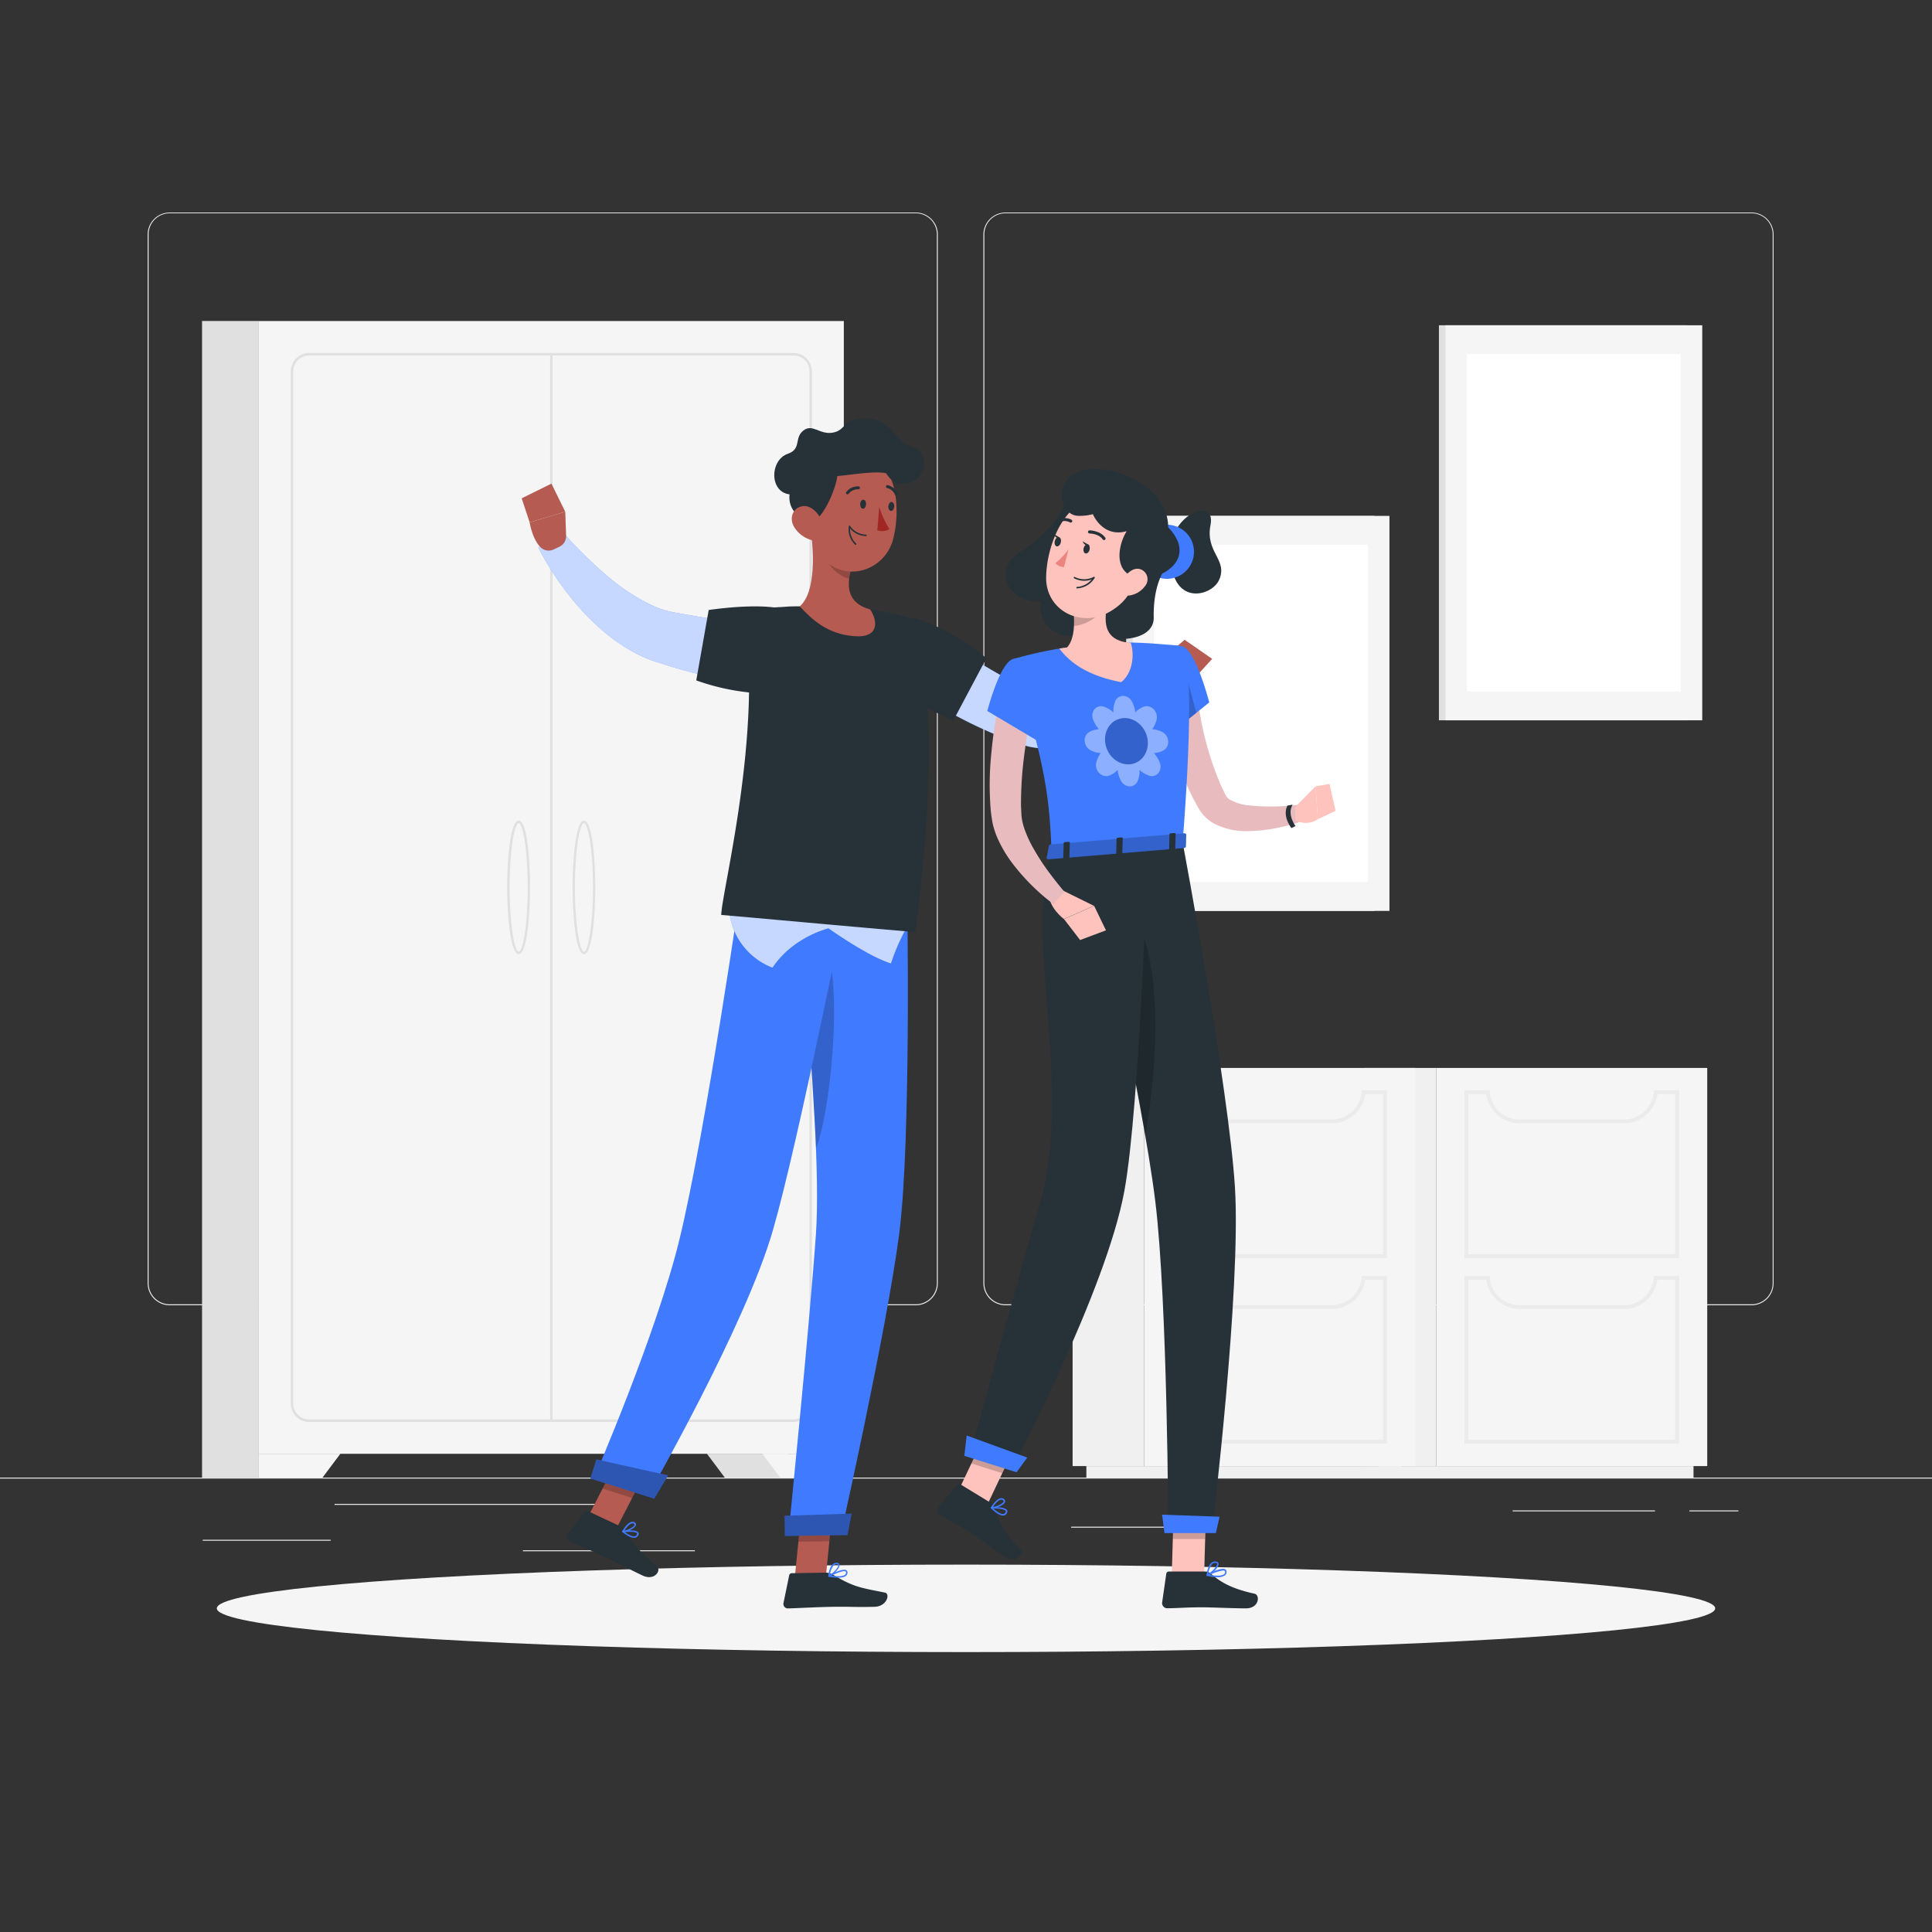 <svg xmlns="http://www.w3.org/2000/svg" viewBox="0 0 500 500"><rect x="0" y="0" width="500" height="500" fill="#333333" stroke="none"/><g id="freepik--background-complete--inject-138"><rect y="382.4" width="500" height="0.25" style="fill:#ebebeb"></rect><rect x="52.46" y="398.49" width="33.12" height="0.25" style="fill:#ebebeb"></rect><rect x="135.33" y="401.21" width="44.5" height="0.25" style="fill:#ebebeb"></rect><rect x="86.58" y="389.21" width="70.42" height="0.25" style="fill:#ebebeb"></rect><rect x="437.21" y="390.89" width="12.69" height="0.25" style="fill:#ebebeb"></rect><rect x="391.47" y="390.89" width="36.83" height="0.25" style="fill:#ebebeb"></rect><rect x="277.21" y="395.11" width="31.12" height="0.25" style="fill:#ebebeb"></rect><path d="M237,337.8H43.91a5.71,5.71,0,0,1-5.7-5.71V60.66A5.71,5.71,0,0,1,43.91,55H237a5.71,5.71,0,0,1,5.71,5.71V332.09A5.71,5.71,0,0,1,237,337.8ZM43.91,55.2a5.46,5.46,0,0,0-5.45,5.46V332.09a5.46,5.46,0,0,0,5.45,5.46H237a5.47,5.47,0,0,0,5.46-5.46V60.66A5.47,5.47,0,0,0,237,55.2Z" style="fill:#ebebeb"></path><path d="M453.31,337.8H260.21a5.72,5.72,0,0,1-5.71-5.71V60.66A5.72,5.72,0,0,1,260.21,55h193.1A5.71,5.71,0,0,1,459,60.66V332.09A5.71,5.71,0,0,1,453.31,337.8ZM260.21,55.2a5.47,5.47,0,0,0-5.46,5.46V332.09a5.47,5.47,0,0,0,5.46,5.46h193.1a5.47,5.47,0,0,0,5.46-5.46V60.66a5.47,5.47,0,0,0-5.46-5.46Z" style="fill:#ebebeb"></path><rect x="66.99" y="83.07" width="151.39" height="293.16" transform="translate(285.37 459.31) rotate(180)" style="fill:#f5f5f5"></rect><path d="M205.38,368H80a4.73,4.73,0,0,1-4.73-4.73V96.08A4.73,4.73,0,0,1,80,91.35H205.38a4.73,4.73,0,0,1,4.73,4.73V363.23A4.73,4.73,0,0,1,205.38,368ZM80,92a4.13,4.13,0,0,0-4.12,4.12V363.23A4.13,4.13,0,0,0,80,367.35H205.38a4.13,4.13,0,0,0,4.12-4.12V96.08A4.13,4.13,0,0,0,205.38,92Z" style="fill:#e0e0e0"></path><polygon points="66.99 382.4 83.46 382.4 88.09 376.23 66.99 376.23 66.99 382.4" style="fill:#f5f5f5"></polygon><polygon points="204.05 382.4 187.58 382.4 182.95 376.23 204.05 376.23 204.05 382.4" style="fill:#e0e0e0"></polygon><polygon points="218.38 382.4 201.91 382.4 197.28 376.23 218.38 376.23 218.38 382.4" style="fill:#f5f5f5"></polygon><rect x="52.29" y="83.07" width="14.7" height="299.32" style="fill:#e0e0e0"></rect><path d="M142.69,368a.31.31,0,0,1-.31-.3v-276a.31.31,0,0,1,.61,0v276A.31.31,0,0,1,142.69,368Z" style="fill:#e0e0e0"></path><path d="M134.24,246.93c-2.17,0-3-10.33-3-17.28s.78-17.27,3-17.27,2.94,10.33,2.94,17.27S136.4,246.93,134.24,246.93Zm0-33.94c-1,0-2.34,6.34-2.34,16.66s1.36,16.67,2.34,16.67,2.33-6.34,2.33-16.67S135.21,213,134.24,213Z" style="fill:#e0e0e0"></path><path d="M151.13,246.93c-2.17,0-2.95-10.33-2.95-17.28s.78-17.27,2.95-17.27,2.94,10.33,2.94,17.27S153.29,246.93,151.13,246.93Zm0-33.94c-1,0-2.34,6.34-2.34,16.66s1.36,16.67,2.34,16.67,2.33-6.34,2.33-16.67S152.1,213,151.13,213Z" style="fill:#e0e0e0"></path><rect x="291.45" y="133.51" width="64.26" height="102.23" style="fill:#e0e0e0"></rect><rect x="293.14" y="133.51" width="66.45" height="102.23" style="fill:#f5f5f5"></rect><rect x="282.7" y="156.97" width="87.32" height="55.31" transform="translate(141.74 510.98) rotate(-90)" style="fill:#fff"></rect><rect x="372.39" y="84.18" width="64.26" height="102.23" style="fill:#e0e0e0"></rect><rect x="374.09" y="84.18" width="66.45" height="102.23" style="fill:#f5f5f5"></rect><rect x="363.65" y="107.64" width="87.32" height="55.31" transform="translate(272.01 542.6) rotate(-90)" style="fill:#fff"></rect><rect x="353.2" y="276.38" width="18.52" height="103.04" style="fill:#f0f0f0"></rect><rect x="356.76" y="379.42" width="81.52" height="2.98" style="fill:#f0f0f0"></rect><rect x="371.72" y="276.38" width="70.12" height="103.04" transform="translate(813.55 655.8) rotate(180)" style="fill:#f5f5f5"></rect><path d="M433.55,283.16V324.6H380V283.16h4.62a8.75,8.75,0,0,0,8.63,7.57H420.3a8.76,8.76,0,0,0,8.64-7.57h4.61m1-1H428a7.7,7.7,0,0,1-7.71,7.57H393.25a7.7,7.7,0,0,1-7.7-7.57H379V325.6h55.55V282.16Z" style="fill:#ebebeb"></path><path d="M433.55,331.2v41.44H380V331.2h4.62a8.77,8.77,0,0,0,8.63,7.57H420.3a8.78,8.78,0,0,0,8.64-7.57h4.61m1-1H428a7.71,7.71,0,0,1-7.71,7.57H393.25a7.71,7.71,0,0,1-7.7-7.57H379v43.44h55.55V330.2Z" style="fill:#ebebeb"></path><rect x="277.59" y="276.38" width="18.52" height="103.04" style="fill:#f0f0f0"></rect><rect x="281.15" y="379.42" width="81.52" height="2.98" style="fill:#f0f0f0"></rect><rect x="296.11" y="276.38" width="70.12" height="103.04" transform="translate(662.33 655.8) rotate(180)" style="fill:#f5f5f5"></rect><path d="M357.94,283.16V324.6H304.39V283.16H309a8.76,8.76,0,0,0,8.64,7.57h27.05a8.76,8.76,0,0,0,8.64-7.57h4.61m1-1H352.4a7.7,7.7,0,0,1-7.71,7.57H317.64a7.7,7.7,0,0,1-7.71-7.57h-6.54V325.6h55.55V282.16Z" style="fill:#ebebeb"></path><path d="M357.94,331.2v41.44H304.39V331.2H309a8.78,8.78,0,0,0,8.64,7.57h27.05a8.78,8.78,0,0,0,8.64-7.57h4.61m1-1H352.4a7.71,7.71,0,0,1-7.71,7.57H317.64a7.71,7.71,0,0,1-7.71-7.57h-6.54v43.44h55.55V330.2Z" style="fill:#ebebeb"></path></g><g id="freepik--Shadow--inject-138"><ellipse id="freepik--path--inject-138" cx="250" cy="416.24" rx="193.89" ry="11.32" style="fill:#f5f5f5"></ellipse></g><g id="freepik--character-1--inject-138"><polygon points="205.72 408.01 213.75 407.89 215.59 389.27 207.57 389.39 205.72 408.01" style="fill:#b55b52"></polygon><polygon points="151.77 393.36 159.42 395.79 168.05 379.02 160.4 376.6 151.77 393.36" style="fill:#b55b52"></polygon><polygon points="215.59 389.27 214.64 398.87 206.61 399 207.56 389.4 215.59 389.27" style="opacity:0.2"></polygon><polygon points="160.4 376.6 168.05 379.03 163.6 387.67 155.95 385.24 160.4 376.6" style="opacity:0.2"></polygon><path d="M217.62,397l-13.59.21s5.36-52.81,7.13-77.76c.53-7.59.28-18.32-.35-29.87-.81-14.56-1.34-20.39-2.43-38.79-.78-13.12-1.74-21.62-1.74-21.62l28.13,2.31s1.11,63.71-2.08,88C229.37,344.7,217.62,397,217.62,397Z" style="fill:#407BFF"></path><path d="M214.38,246.78c3.52,13.12.1,42.44-3.2,50.41-.1-2.49-.23-5-.37-7.64-.81-14.56-1.34-20.38-2.44-38.79,0-.36,0-.72-.06-1.07A19.49,19.49,0,0,1,214.38,246.78Z" style="opacity:0.2"></path><path d="M219.6,230.21s-13,65.44-19.52,88C193,343,167.71,387,167.71,387l-14-4.44s16.14-37.27,22.1-61.67c6.79-27.78,16.19-93,16.19-93Z" style="fill:#407BFF"></path><path d="M161.06,395.26l-8.86-4.16a.69.69,0,0,0-.85.2l-4.47,5.79a1.18,1.18,0,0,0,.46,1.79c2.87,1.29,5,2.1,8.62,3.78,2.21,1,7.33,3.67,10.38,5.1s4.81-1.33,3.74-2.25c-4.78-4.15-7-6.8-8.05-9.25A1.93,1.93,0,0,0,161.06,395.26Z" style="fill:#263238"></path><path d="M213.68,407l-8.77.14a.69.69,0,0,0-.67.55l-1.47,7.16a1.16,1.16,0,0,0,1.17,1.41c3.16-.1,7.73-.36,11.7-.42,4.65-.07,5.18.12,10.63,0,3.3-.05,4.16-3.39,2.77-3.67-6.3-1.28-7.94-1.35-13.42-4.61A3.74,3.74,0,0,0,213.68,407Z" style="fill:#263238"></path><path d="M241.56,164.21l7.16,4.45c2.42,1.49,4.86,2.94,7.29,4.37s4.89,2.8,7.35,4.08c1.23.65,2.45,1.24,3.68,1.87l1.83.86.46.21.17.09c.12.05.25.11.41.16a9.93,9.93,0,0,0,2.59.36,22.55,22.55,0,0,0,3.46-.24,52.83,52.83,0,0,0,7.68-1.74,160.29,160.29,0,0,0,15.84-5.84l3.93,6.31a81.67,81.67,0,0,1-7.54,5.37,82.49,82.49,0,0,1-8.16,4.54,54.6,54.6,0,0,1-9.15,3.5,34.8,34.8,0,0,1-5.28,1,21.41,21.41,0,0,1-6.19-.18,17.22,17.22,0,0,1-1.73-.41l-.86-.27-.57-.2-2.26-.79c-1.47-.56-2.95-1.12-4.37-1.75-2.87-1.22-5.66-2.52-8.38-3.94s-5.39-2.87-8-4.42-5.14-3.14-7.76-5Z" style="fill:#407BFF"></path><path d="M241.56,164.21l7.16,4.45c2.42,1.49,4.86,2.94,7.29,4.37s4.89,2.8,7.35,4.08c1.23.65,2.45,1.24,3.68,1.87l1.83.86.46.21.17.09c.12.05.25.11.41.16a9.93,9.93,0,0,0,2.59.36,22.55,22.55,0,0,0,3.46-.24,52.83,52.83,0,0,0,7.68-1.74,160.29,160.29,0,0,0,15.84-5.84l3.93,6.31a81.67,81.67,0,0,1-7.54,5.37,82.49,82.49,0,0,1-8.16,4.54,54.6,54.6,0,0,1-9.15,3.5,34.8,34.8,0,0,1-5.28,1,21.41,21.41,0,0,1-6.19-.18,17.22,17.22,0,0,1-1.73-.41l-.86-.27-.57-.2-2.26-.79c-1.47-.56-2.95-1.12-4.37-1.75-2.87-1.22-5.66-2.52-8.38-3.94s-5.39-2.87-8-4.42-5.14-3.14-7.76-5Z" style="fill:#fff;opacity:0.7"></path><path d="M224.88,170.29c1.71,7.48,21.83,16.19,21.83,16.19l8.57-16.13a57.92,57.92,0,0,0-15.13-9.2C230.73,157.23,223,162.08,224.88,170.29Z" style="fill:#263238"></path><path d="M298.25,175.53l3.25-5.64,8.27,4.92s-3.65,6.24-9.23,4.51Z" style="fill:#b55b52"></path><polygon points="306.58 165.58 313.71 170.51 309.77 174.81 301.5 169.89 306.58 165.58" style="fill:#b55b52"></polygon><path d="M188.67,235.17a17.53,17.53,0,0,0,11.25,15.25c5.33-8,14.5-10.17,14.5-10.17s10.16,7.25,16.16,9.08a52.74,52.74,0,0,1,4.75-10.48l-18.75-6.43Z" style="fill:#407BFF"></path><path d="M188.67,235.17a17.53,17.53,0,0,0,11.25,15.25c5.33-8,14.5-10.17,14.5-10.17s10.16,7.25,16.16,9.08a52.74,52.74,0,0,1,4.75-10.48l-18.75-6.43Z" style="fill:#fff;opacity:0.7"></path><path d="M192.54,158.09c5,31.3-5.65,72.1-5.89,78.69,6.27.52,37.32,3.38,50.2,4.43,7.48-54.73.6-80.69.6-80.69s-2.67-.86-6.35-1.69c-1.15-.26-2.39-.51-3.69-.74-.72-.13-1.45-.24-2.2-.35a160.8,160.8,0,0,0-18.23-.82c-1.15,0-2.33,0-3.46.09s-2.1.12-3.08.19C196,157.55,192.54,158.09,192.54,158.09Z" style="fill:#263238"></path><path d="M209.72,136.47c.88,5.92,1.54,16.72-2.74,20.45,3.05,3.31,7.05,7.16,14,7.72s6-4.28,4.23-6.9c-6.47-1.85-6.08-6.7-4.73-11.21Z" style="fill:#b55b52"></path><path d="M214.1,140.58l6.37,5.95a19.68,19.68,0,0,0-.71,3.21c-2.48-.47-5.79-3.37-5.94-6A8.87,8.87,0,0,1,214.1,140.58Z" style="opacity:0.2"></path><path d="M209.42,127.61c.13,8-.2,12.64,3.62,16.9,5.76,6.4,15.73,3.21,18-4.64,2-7.06,1.48-18.9-6.15-22.41A10.86,10.86,0,0,0,209.42,127.61Z" style="fill:#b55b52"></path><path d="M209.11,134.94c3.24,1.4,7.53-8.9,7.62-12.16s-11.81,3.08-11.81,3.08S201.88,131.83,209.11,134.94Z" style="fill:#263238"></path><path d="M214.17,123.22c2.55.46,10.78-1.55,15.11-.78,1.06,1.56,2.91,4.27,7.72,1.67,2.06-1.11,4.11-7.22-1.39-8.61-3.57-.9-5-7-11.32-7.17s-5.12,2.89-8.62,3.61-5.35-2.44-7.78-.5-.39,4.73-4,6c-4.94,1.67-4.89,11,1.61,10.53C210.3,127.61,214.17,123.22,214.17,123.22Z" style="fill:#263238"></path><path d="M205.43,136.21a7.62,7.62,0,0,0,4.57,3.55c2.56.69,3.82-1.61,3.08-4-.66-2.17-2.8-5.13-5.36-4.76S204.24,134.06,205.43,136.21Z" style="fill:#b55b52"></path><polygon points="169.3 387.86 152.79 382.63 154.36 377.7 172.91 381.83 169.3 387.86" style="fill:#407BFF"></polygon><polygon points="169.3 387.86 152.79 382.63 154.36 377.7 172.91 381.83 169.3 387.86" style="opacity:0.3"></polygon><polygon points="219.33 397.26 203.14 397.51 203.06 392.28 220.38 391.72 219.33 397.26" style="fill:#407BFF"></polygon><polygon points="219.33 397.26 203.14 397.51 203.06 392.28 220.38 391.72 219.33 397.26" style="opacity:0.3"></polygon><path d="M222.6,130.43c0,.64.25,1.19.67,1.23s.8-.46.86-1.11-.25-1.19-.67-1.23S222.65,129.78,222.6,130.43Z" style="fill:#263238"></path><path d="M229.89,131c0,.64.25,1.2.67,1.23s.81-.46.86-1.11-.25-1.19-.67-1.23S230,130.37,229.89,131Z" style="fill:#263238"></path><path d="M227.55,131.15a23.12,23.12,0,0,0,2.63,5.77,3.75,3.75,0,0,1-3.13.33Z" style="fill:#a02724"></path><path d="M223.26,138.64a5.33,5.33,0,0,1-3.56-2.28.19.19,0,0,1,.07-.26.2.2,0,0,1,.26.07,5.12,5.12,0,0,0,4.08,2.19.18.18,0,0,1,.18.2.19.19,0,0,1-.19.18A6.91,6.91,0,0,1,223.26,138.64Z" style="fill:#263238"></path><path d="M220.74,140.31a5.33,5.33,0,0,1-1.07-4.09.18.18,0,0,1,.22-.14.19.19,0,0,1,.15.22,5.12,5.12,0,0,0,1.53,4.38.19.19,0,0,1-.27.27A5.46,5.46,0,0,1,220.74,140.31Z" style="fill:#263238"></path><path d="M219.22,127.92a.51.51,0,0,1-.18-.09.38.38,0,0,1,0-.53,3.78,3.78,0,0,1,3.17-1.43.37.37,0,0,1,.33.42.38.38,0,0,1-.42.34h0a3,3,0,0,0-2.49,1.15A.39.39,0,0,1,219.22,127.92Z" style="fill:#263238"></path><path d="M231.94,128.34a.41.41,0,0,1-.28-.23,3,3,0,0,0-2.07-1.81.38.38,0,0,1-.3-.44.37.37,0,0,1,.43-.31,3.77,3.77,0,0,1,2.64,2.26.39.39,0,0,1-.2.5A.42.42,0,0,1,231.94,128.34Z" style="fill:#263238"></path><path d="M162.86,397.65a8.88,8.88,0,0,1-1.77-1.15.2.2,0,0,1-.07-.2.21.21,0,0,1,.16-.14c.34,0,3.36-.38,4,.41a.59.59,0,0,1,.07.63,1.17,1.17,0,0,1-.78.74A2.47,2.47,0,0,1,162.86,397.65Zm-1.16-1.16c1.12.83,2.09,1.23,2.64,1.08a.77.77,0,0,0,.53-.51c0-.14,0-.21,0-.25C164.54,396.39,162.91,396.39,161.7,396.49Z" style="fill:#407BFF"></path><path d="M161.12,396.52a.18.18,0,0,1-.08-.07.21.21,0,0,1,0-.19c.05-.09,1.21-2.1,2.37-2.4a1.06,1.06,0,0,1,.84.13h0a.62.62,0,0,1,.34.71c-.23.88-2.43,1.79-3.37,1.84A.16.16,0,0,1,161.12,396.52Zm2.85-2.25a.65.65,0,0,0-.46,0c-.75.19-1.56,1.3-1.93,1.88,1-.22,2.5-1,2.64-1.51,0-.05,0-.16-.17-.29h0Z" style="fill:#407BFF"></path><path d="M214.49,408.06a.2.2,0,0,1-.13-.16.17.17,0,0,1,.1-.19c.36-.2,3.56-1.88,4.54-1.36a.62.62,0,0,1,.32.51h0a1.06,1.06,0,0,1-.34.93c-.87.79-3.17.51-4.47.27Zm4.26-1.4c-.61-.2-2.35.49-3.61,1.12,1.78.27,3.1.17,3.59-.27a.69.69,0,0,0,.21-.62.2.2,0,0,0-.12-.2Z" style="fill:#407BFF"></path><path d="M214.49,408.06l-.05,0a.17.17,0,0,1-.08-.17c0-.09.19-2.26,1.19-3.11a1.37,1.37,0,0,1,1-.34h0c.53,0,.68.3.72.52.16.9-1.73,2.67-2.69,3.12A.23.23,0,0,1,214.49,408.06Zm2.28-3.24-.2,0h0a1,1,0,0,0-.77.26,4.45,4.45,0,0,0-1,2.49c1-.61,2.26-2,2.16-2.54C216.94,405,216.92,404.87,216.77,404.82Zm-.18-.22Z" style="fill:#407BFF"></path><path d="M197,177.34c-1.59-.14-2.94-.31-4.38-.51s-2.82-.44-4.21-.71c-2.8-.52-5.57-1.15-8.32-1.83s-5.49-1.46-8.19-2.34l-2.21-.71c-.83-.25-1.61-.57-2.4-.88a35.73,35.73,0,0,1-4.42-2.21,46.2,46.2,0,0,1-7.57-5.53,60.85,60.85,0,0,1-6.26-6.4,73.06,73.06,0,0,1-5.28-7,66.52,66.52,0,0,1-4.44-7.55l6.26-4c1.66,1.86,3.52,3.86,5.37,5.68s3.77,3.62,5.72,5.29a53.2,53.2,0,0,0,12.18,8.08,27.1,27.1,0,0,0,3.08,1.16c.51.15,1,.31,1.51.41.27.06.46.11.79.17l1,.18c2.63.45,5.24.93,7.87,1.33s5.25.85,7.87,1.26l7.7,1.18Z" style="fill:#407BFF"></path><path d="M197,177.34c-1.59-.14-2.94-.31-4.38-.51s-2.82-.44-4.21-.71c-2.8-.52-5.57-1.15-8.32-1.83s-5.49-1.46-8.19-2.34l-2.21-.71c-.83-.25-1.61-.57-2.4-.88a35.73,35.73,0,0,1-4.42-2.21,46.2,46.2,0,0,1-7.57-5.53,60.85,60.85,0,0,1-6.26-6.4,73.06,73.06,0,0,1-5.28-7,66.52,66.52,0,0,1-4.44-7.55l6.26-4c1.66,1.86,3.52,3.86,5.37,5.68s3.77,3.62,5.72,5.29a53.2,53.2,0,0,0,12.18,8.08,27.1,27.1,0,0,0,3.08,1.16c.51.15,1,.31,1.51.41.27.06.46.11.79.17l1,.18c2.63.45,5.24.93,7.87,1.33s5.25.85,7.87,1.26l7.7,1.18Z" style="fill:#fff;opacity:0.7"></path><path d="M206.51,160c-2.68-5.29-23.1-2.13-23.1-2.13l-3.22,18.22a58.81,58.81,0,0,0,18.31,3.42C208.31,179.62,210.72,168.25,206.51,160Z" style="fill:#263238"></path><path d="M146.51,138.62l-.22-6.17-9.22,2.73s.72,4.59,3,6.61a3,3,0,0,0,3.26.39l1.5-.72A3,3,0,0,0,146.51,138.62Z" style="fill:#b55b52"></path><polygon points="142.71 125.16 135.01 128.96 137.07 135.18 146.29 132.45 142.71 125.16" style="fill:#b55b52"></polygon></g><g id="freepik--character-2--inject-138"><path d="M309.4,177c.1,1,.25,2.14.39,3.23s.32,2.21.52,3.31c.41,2.21.79,4.42,1.33,6.59a77.75,77.75,0,0,0,4.13,12.63c.19.51.45,1,.68,1.48l.66,1.41a3,3,0,0,0,1,1.17,12.21,12.21,0,0,0,5.1,1.62,55.35,55.35,0,0,0,13.21-.23l1.07,4.11c-1.21.45-2.34.8-3.54,1.13s-2.38.63-3.6.85a39.55,39.55,0,0,1-7.57.79,17.88,17.88,0,0,1-8.43-1.87,10.35,10.35,0,0,1-3.95-3.69c-.15-.23-.19-.32-.28-.47l-.23-.42-.45-.82c-.3-.56-.63-1.1-.89-1.67a70.2,70.2,0,0,1-5.19-13.94c-.63-2.38-1.19-4.77-1.6-7.19-.21-1.21-.39-2.42-.56-3.65s-.29-2.4-.38-3.78Z" style="fill:#e8bcbe"></path><path d="M334.52,208.25l-1.31.23s-1.54,2.29,1,5.83c.31-.18,1.08-.52,1.08-.52S333,210.85,334.52,208.25Z" style="fill:#263238"></path><path d="M305.86,167.23c3.51.59,7.1,14.55,7.1,14.55L304,189s-10.29-13.53-8-17.53C298.49,167.32,300.73,166.37,305.86,167.23Z" style="fill:#407BFF"></path><polygon points="305.81 170.42 309.64 184.47 304.62 188.53 305.81 170.42" style="opacity:0.2"></polygon><path d="M335.14,208.9l5.32-5.39.62,8.5a5.66,5.66,0,0,1-5.79.3Z" style="fill:#ffc3bd"></path><polygon points="344.07 202.88 345.65 209.84 341.08 212.01 340.46 203.51 344.07 202.88" style="fill:#ffc3bd"></polygon><polygon points="303.25 407.68 311.63 407.68 312.18 388.28 303.81 388.28 303.25 407.68" style="fill:#ffc3bd"></polygon><polygon points="247.33 387.32 255.33 389.83 263.71 372.13 255.72 369.62 247.33 387.32" style="fill:#ffc3bd"></polygon><path d="M256.51,389l-8-4.88a.66.66,0,0,0-.87.14l-4.78,5.81a1.34,1.34,0,0,0,.37,2c2.84,1.66,4.29,2.31,7.83,4.46,2.18,1.32,6.1,4.58,9.11,6.4s5-1.05,3.88-2.08a21.4,21.4,0,0,1-6.57-10.65A2.13,2.13,0,0,0,256.51,389Z" style="fill:#263238"></path><path d="M311.91,406.71H302.5a.67.67,0,0,0-.67.58l-1.07,7.44a1.34,1.34,0,0,0,1.34,1.49c3.28-.05,4.86-.25,9-.25,2.55,0,7.82.27,11.33.27s3.71-3.48,2.24-3.79c-6.56-1.42-9.15-3.36-11.36-5.22A2.17,2.17,0,0,0,311.91,406.71Z" style="fill:#263238"></path><g style="opacity:0.2"><polygon points="312.18 388.29 311.89 398.29 303.51 398.29 303.8 388.29 312.18 388.29"></polygon><polygon points="255.71 369.63 263.71 372.14 259.38 381.26 251.39 378.75 255.71 369.63"></polygon></g><path d="M305.86,167.23s4.09,1.07.21,50.72l-33.91,2.83c-.58-13.85-1.27-22.36-10.23-50.13a100.06,100.06,0,0,1,14.24-3.1,108.18,108.18,0,0,1,15.4-1.28C298.23,166.32,305.86,167.23,305.86,167.23Z" style="fill:#407BFF"></path><path d="M303.17,141.08c.78-8.37,11.53-12.34,10.11-5.22s4.58,9,2.22,14.23C313.39,154.78,301.67,157.21,303.17,141.08Z" style="fill:#263238"></path><path d="M309,142.8a7,7,0,1,1-7-7A7,7,0,0,1,309,142.8Z" style="fill:#407BFF"></path><path d="M280.78,127.43a6.22,6.22,0,0,0-5.23,3.32c-2.06,4.07-5.22,8-11.49,12.05-7.65,5-2.84,13.28,5.34,12.87-1.07,7.16,6.18,11.33,13.52,7.5,3.24,3.28,15.8,3.42,15.66-3.4-.18-8.6,2.92-12.57,2.92-12.57S302.09,126.18,280.78,127.43Z" style="fill:#263238"></path><path d="M300.74,189.41a6.63,6.63,0,0,0-2.56-.69,6.87,6.87,0,0,0,1.14-2.42,2.93,2.93,0,0,0-.48-2.42,2.6,2.6,0,0,0-2.07-1.12,2.15,2.15,0,0,0-.83.16,5.88,5.88,0,0,0-2.12,1.43,7.91,7.91,0,0,0-.84-2.72,2.66,2.66,0,0,0-2.32-1.53,2.21,2.21,0,0,0-2.1,1.53,7.6,7.6,0,0,0-.44,2.72,7.17,7.17,0,0,0-2.33-1.43,2.29,2.29,0,0,0-.85-.16,2.2,2.2,0,0,0-1.91,1.12,2.77,2.77,0,0,0-.11,2.42,8.24,8.24,0,0,0,1.49,2.42,5.84,5.84,0,0,0-2.45.69,2.42,2.42,0,0,0-1.23,2.4,2.88,2.88,0,0,0,1.58,2.39,6.61,6.61,0,0,0,2.56.7,6.65,6.65,0,0,0-1.14,2.41,2.92,2.92,0,0,0,.47,2.42,2.61,2.61,0,0,0,2.08,1.13,2.1,2.1,0,0,0,.82-.16,5.92,5.92,0,0,0,2.12-1.43,8.23,8.23,0,0,0,.85,2.72,2.63,2.63,0,0,0,2.32,1.52,2.19,2.19,0,0,0,2.09-1.52,7.22,7.22,0,0,0,.44-2.72,7.4,7.4,0,0,0,2.34,1.43,2.24,2.24,0,0,0,.84.16,2.18,2.18,0,0,0,1.91-1.13,2.77,2.77,0,0,0,.12-2.42,8,8,0,0,0-1.5-2.41,5.9,5.9,0,0,0,2.46-.7,2.43,2.43,0,0,0,1.23-2.39A2.9,2.9,0,0,0,300.74,189.41Z" style="fill:#fff;opacity:0.4"></path><ellipse cx="291.52" cy="191.81" rx="5.44" ry="6.08" transform="translate(-51.64 128.45) rotate(-22.88)" style="fill:#407BFF"></ellipse><ellipse cx="291.52" cy="191.81" rx="5.44" ry="6.08" transform="translate(-51.64 128.45) rotate(-22.88)" style="opacity:0.2"></ellipse><path d="M276.25,150.09c1.38,4.87,3.11,13.87-.08,17.46,0,0,1.77,4.86,11,4.15,9-.7,4.42-5.43,4.42-5.43-5.64-.86-5.84-5-5.2-8.9Z" style="fill:#ffc3bd"></path><path d="M276.17,167.56a106.93,106.93,0,0,1,15.4-1.29l1,0c.74,1.49,1.3,7.28-2.41,10.27-5.58-1.08-12-3.3-16-8.7C274.82,167.75,275.5,167.65,276.17,167.56Z" style="fill:#ffc3bd"></path><path d="M284.7,156.16l-6.9,1.68a26.88,26.88,0,0,1,.14,4.18,10.79,10.79,0,0,0,6.13-2.81,5.14,5.14,0,0,0,1.34-2.53Z" style="opacity:0.2"></path><path d="M296,143.65c-2.49,7.93-3.38,11.34-8.47,14.47-7.66,4.7-16.86-.1-16.79-8.62.07-7.66,4.13-19.35,12.81-20.6A11.34,11.34,0,0,1,296,143.65Z" style="fill:#ffc3bd"></path><path d="M302.33,136.47c0-11.3-16.42-17.65-23.76-14.14-5.91,2.83-4.14,11.27.65,11.17a12.84,12.84,0,0,0,3.61-.44s2.5,6.19,8.78,4.4c-1.83,2.71-3.82,10,1.87,11.84S310.67,145.16,302.33,136.47Z" style="fill:#263238"></path><path d="M306.07,218S318,281.71,319.6,307.22c1.64,26.53-5.93,89.13-5.93,89.13H302.35S302.16,336.9,299,311c-3.45-28.26-17.75-91-17.75-91Z" style="fill:#263238"></path><polygon points="301.37 396.76 314.66 396.76 315.63 392.52 300.75 392 301.37 396.76" style="fill:#407BFF"></polygon><path d="M292.78,235.17c9.73,16.06,5.62,47.18,3.62,58.79-2.93-16.95-7.22-37.61-10.48-52.77C286.45,232.41,288.29,227.77,292.78,235.17Z" style="opacity:0.2"></path><path d="M297.12,218.7S295,286.2,291,308.15C286.24,334.21,261.9,380,261.9,380L251,376.6s13.93-51,18.08-64.88c8.84-29.59-4.34-71.49,3.08-90.94Z" style="fill:#263238"></path><polygon points="249.56 376.77 263.08 381.02 265.86 377.22 250.18 371.51 249.56 376.77" style="fill:#407BFF"></polygon><path d="M282,142.23c-.17.66-.64,1.1-1.07,1s-.65-.73-.48-1.38.64-1.1,1.07-1S282.11,141.58,282,142.23Z" style="fill:#263238"></path><path d="M274.53,140.39c-.16.66-.64,1.1-1.07,1s-.64-.73-.48-1.38.64-1.1,1.07-1S274.7,139.74,274.53,140.39Z" style="fill:#263238"></path><path d="M274.23,139.1l-1.46-.85S273.27,139.68,274.23,139.1Z" style="fill:#263238"></path><path d="M276.53,142.14a18.24,18.24,0,0,1-3.38,3.61,2.93,2.93,0,0,0,2.23,1Z" style="fill:#ed847e"></path><path d="M278.92,150.05a8.55,8.55,0,0,1-.93-.37.2.2,0,0,1-.09-.27.19.19,0,0,1,.26-.09,5.32,5.32,0,0,0,4.84,0,.22.22,0,0,1,.28.07.21.21,0,0,1-.07.27A5.56,5.56,0,0,1,278.92,150.05Z" style="fill:#263238"></path><path d="M279.77,152.12a6,6,0,0,1-1,.16.19.19,0,0,1-.21-.18.19.19,0,0,1,.18-.21,5.35,5.35,0,0,0,4.17-2.46.21.21,0,0,1,.27-.08.2.2,0,0,1,.08.27A5.54,5.54,0,0,1,279.77,152.12Z" style="fill:#263238"></path><path d="M296.37,151.63a6.12,6.12,0,0,1-3.94,2.46c-2.1.33-2.91-1.61-2.13-3.47.71-1.67,2.66-3.86,4.68-3.35A2.74,2.74,0,0,1,296.37,151.63Z" style="fill:#ffc3bd"></path><path d="M285.83,139.76a.4.4,0,0,1-.44-.15c-1-1.51-3.41-1.55-3.43-1.55a.41.41,0,0,1-.39-.4.4.4,0,0,1,.4-.4c.11,0,2.8.05,4.08,1.9a.4.4,0,0,1-.11.55A.22.22,0,0,1,285.83,139.76Z" style="fill:#263238"></path><path d="M273.82,135.26a.39.39,0,0,1-.32-.22.4.4,0,0,1,.19-.53,3.92,3.92,0,0,1,3.62,0,.38.38,0,0,1,.13.54.39.39,0,0,1-.54.14,3.12,3.12,0,0,0-2.87,0A.39.39,0,0,1,273.82,135.26Z" style="fill:#263238"></path><path d="M259.7,392.22l.1,0a1.11,1.11,0,0,0,.82-.73.67.67,0,0,0,0-.68c-.61-.88-3.64-.8-4-.79a.23.23,0,0,0-.18.13.19.19,0,0,0,.05.21C257.24,391.1,258.66,392.33,259.7,392.22Zm-2.6-1.83c1.21,0,2.83.16,3.15.62a.29.29,0,0,1,0,.31.73.73,0,0,1-.54.49C259.15,391.93,258.19,391.4,257.1,390.39Z" style="fill:#407BFF"></path><path d="M256.91,390.39c1-.11,2.88-.81,3.18-1.62a.7.7,0,0,0-.28-.82,1,1,0,0,0-.86-.21c-1.2.22-2.46,2.27-2.51,2.36a.19.19,0,0,0,.16.3Zm2.17-2.27a.64.64,0,0,1,.48.14c.2.16.19.28.16.37-.2.55-1.72,1.22-2.73,1.35.45-.66,1.32-1.72,2-1.85Z" style="fill:#407BFF"></path><path d="M315.06,408.18a3.13,3.13,0,0,0,2-.52,1.11,1.11,0,0,0,.36-1,.64.64,0,0,0-.34-.53c-1-.57-4.37,1.14-4.74,1.34a.2.2,0,0,0-.11.2.2.2,0,0,0,.16.17A14.34,14.34,0,0,0,315.06,408.18Zm1.49-1.74a.78.78,0,0,1,.37.08.24.24,0,0,1,.13.21.7.7,0,0,1-.23.64c-.5.46-1.88.53-3.74.23A10.66,10.66,0,0,1,316.55,406.44Z" style="fill:#407BFF"></path><path d="M312.46,407.88h.08c1-.46,3-2.26,2.82-3.21,0-.23-.2-.51-.75-.56a1.42,1.42,0,0,0-1.09.34c-1.06.88-1.25,3.13-1.26,3.23a.23.23,0,0,0,.08.18Zm2-3.39h.11c.37,0,.39.18.4.23.09.57-1.25,2-2.27,2.61a4.65,4.65,0,0,1,1.07-2.59A1,1,0,0,1,314.46,404.49Z" style="fill:#407BFF"></path><path d="M281.65,140.94l-1.47-.85S280.69,141.52,281.65,140.94Z" style="fill:#263238"></path><path d="M271.49,218.83l-.61,3.11c-.1.25.2.46.59.43l34.89-2.91c.31,0,.55-.2.55-.39L307,216c0-.21-.28-.37-.61-.34L272,218.53A.61.61,0,0,0,271.49,218.83Z" style="fill:#407BFF"></path><path d="M271.49,218.83l-.61,3.11c-.1.25.2.46.59.43l34.89-2.91c.31,0,.55-.2.55-.39L307,216c0-.21-.28-.37-.61-.34L272,218.53A.61.61,0,0,0,271.49,218.83Z" style="opacity:0.2"></path><path d="M276.42,222.29l-.92.07c-.18,0-.33-.06-.33-.18l.11-4c0-.12.15-.22.34-.24l.91-.08c.19,0,.34.07.33.19l-.1,4C276.76,222.16,276.6,222.27,276.42,222.29Z" style="fill:#263238"></path><path d="M303.81,220l-.92.08c-.18,0-.33-.07-.33-.18l.1-4c0-.12.16-.23.34-.24l.92-.08c.18,0,.33.07.33.18l-.1,4C304.14,219.88,304,220,303.81,220Z" style="fill:#263238"></path><path d="M290.11,221.15l-.91.07c-.19,0-.34-.07-.33-.18l.1-4c0-.12.16-.23.34-.24l.92-.08c.18,0,.33.07.33.19l-.11,4C290.45,221,290.3,221.13,290.11,221.15Z" style="fill:#263238"></path><path d="M275,230.43l8.12,4-7.8,3.42s-4.27-3.28-3.71-6.71Z" style="fill:#ffc3bd"></path><path d="M267.27,182.12c-.86,4.31-1.63,8.87-2.2,13.3a96.51,96.51,0,0,0-.83,13.25c.06,1,.08,2.24.19,3a15.28,15.28,0,0,0,.65,2.72A31,31,0,0,0,267.7,220a55.89,55.89,0,0,0,3.62,5.54c1.32,1.79,2.75,3.61,4.17,5.27L272.65,234a54.39,54.39,0,0,1-10.43-10.3,32.83,32.83,0,0,1-4-6.64,20.34,20.34,0,0,1-1.33-4,39.46,39.46,0,0,1-.54-4,80.28,80.28,0,0,1,.26-14.65,111.33,111.33,0,0,1,2.29-14.26Z" style="fill:#e8bcbe"></path><path d="M261.93,170.65C258.62,172,255.51,184,255.51,184l14,8.32s4-10.17,2.2-14.44C269.81,173.44,265.71,169.15,261.93,170.65Z" style="fill:#407BFF"></path><polygon points="286.22 240.77 279.53 243.28 275.36 237.85 283.16 234.43 286.22 240.77" style="fill:#ffc3bd"></polygon></g></svg>
